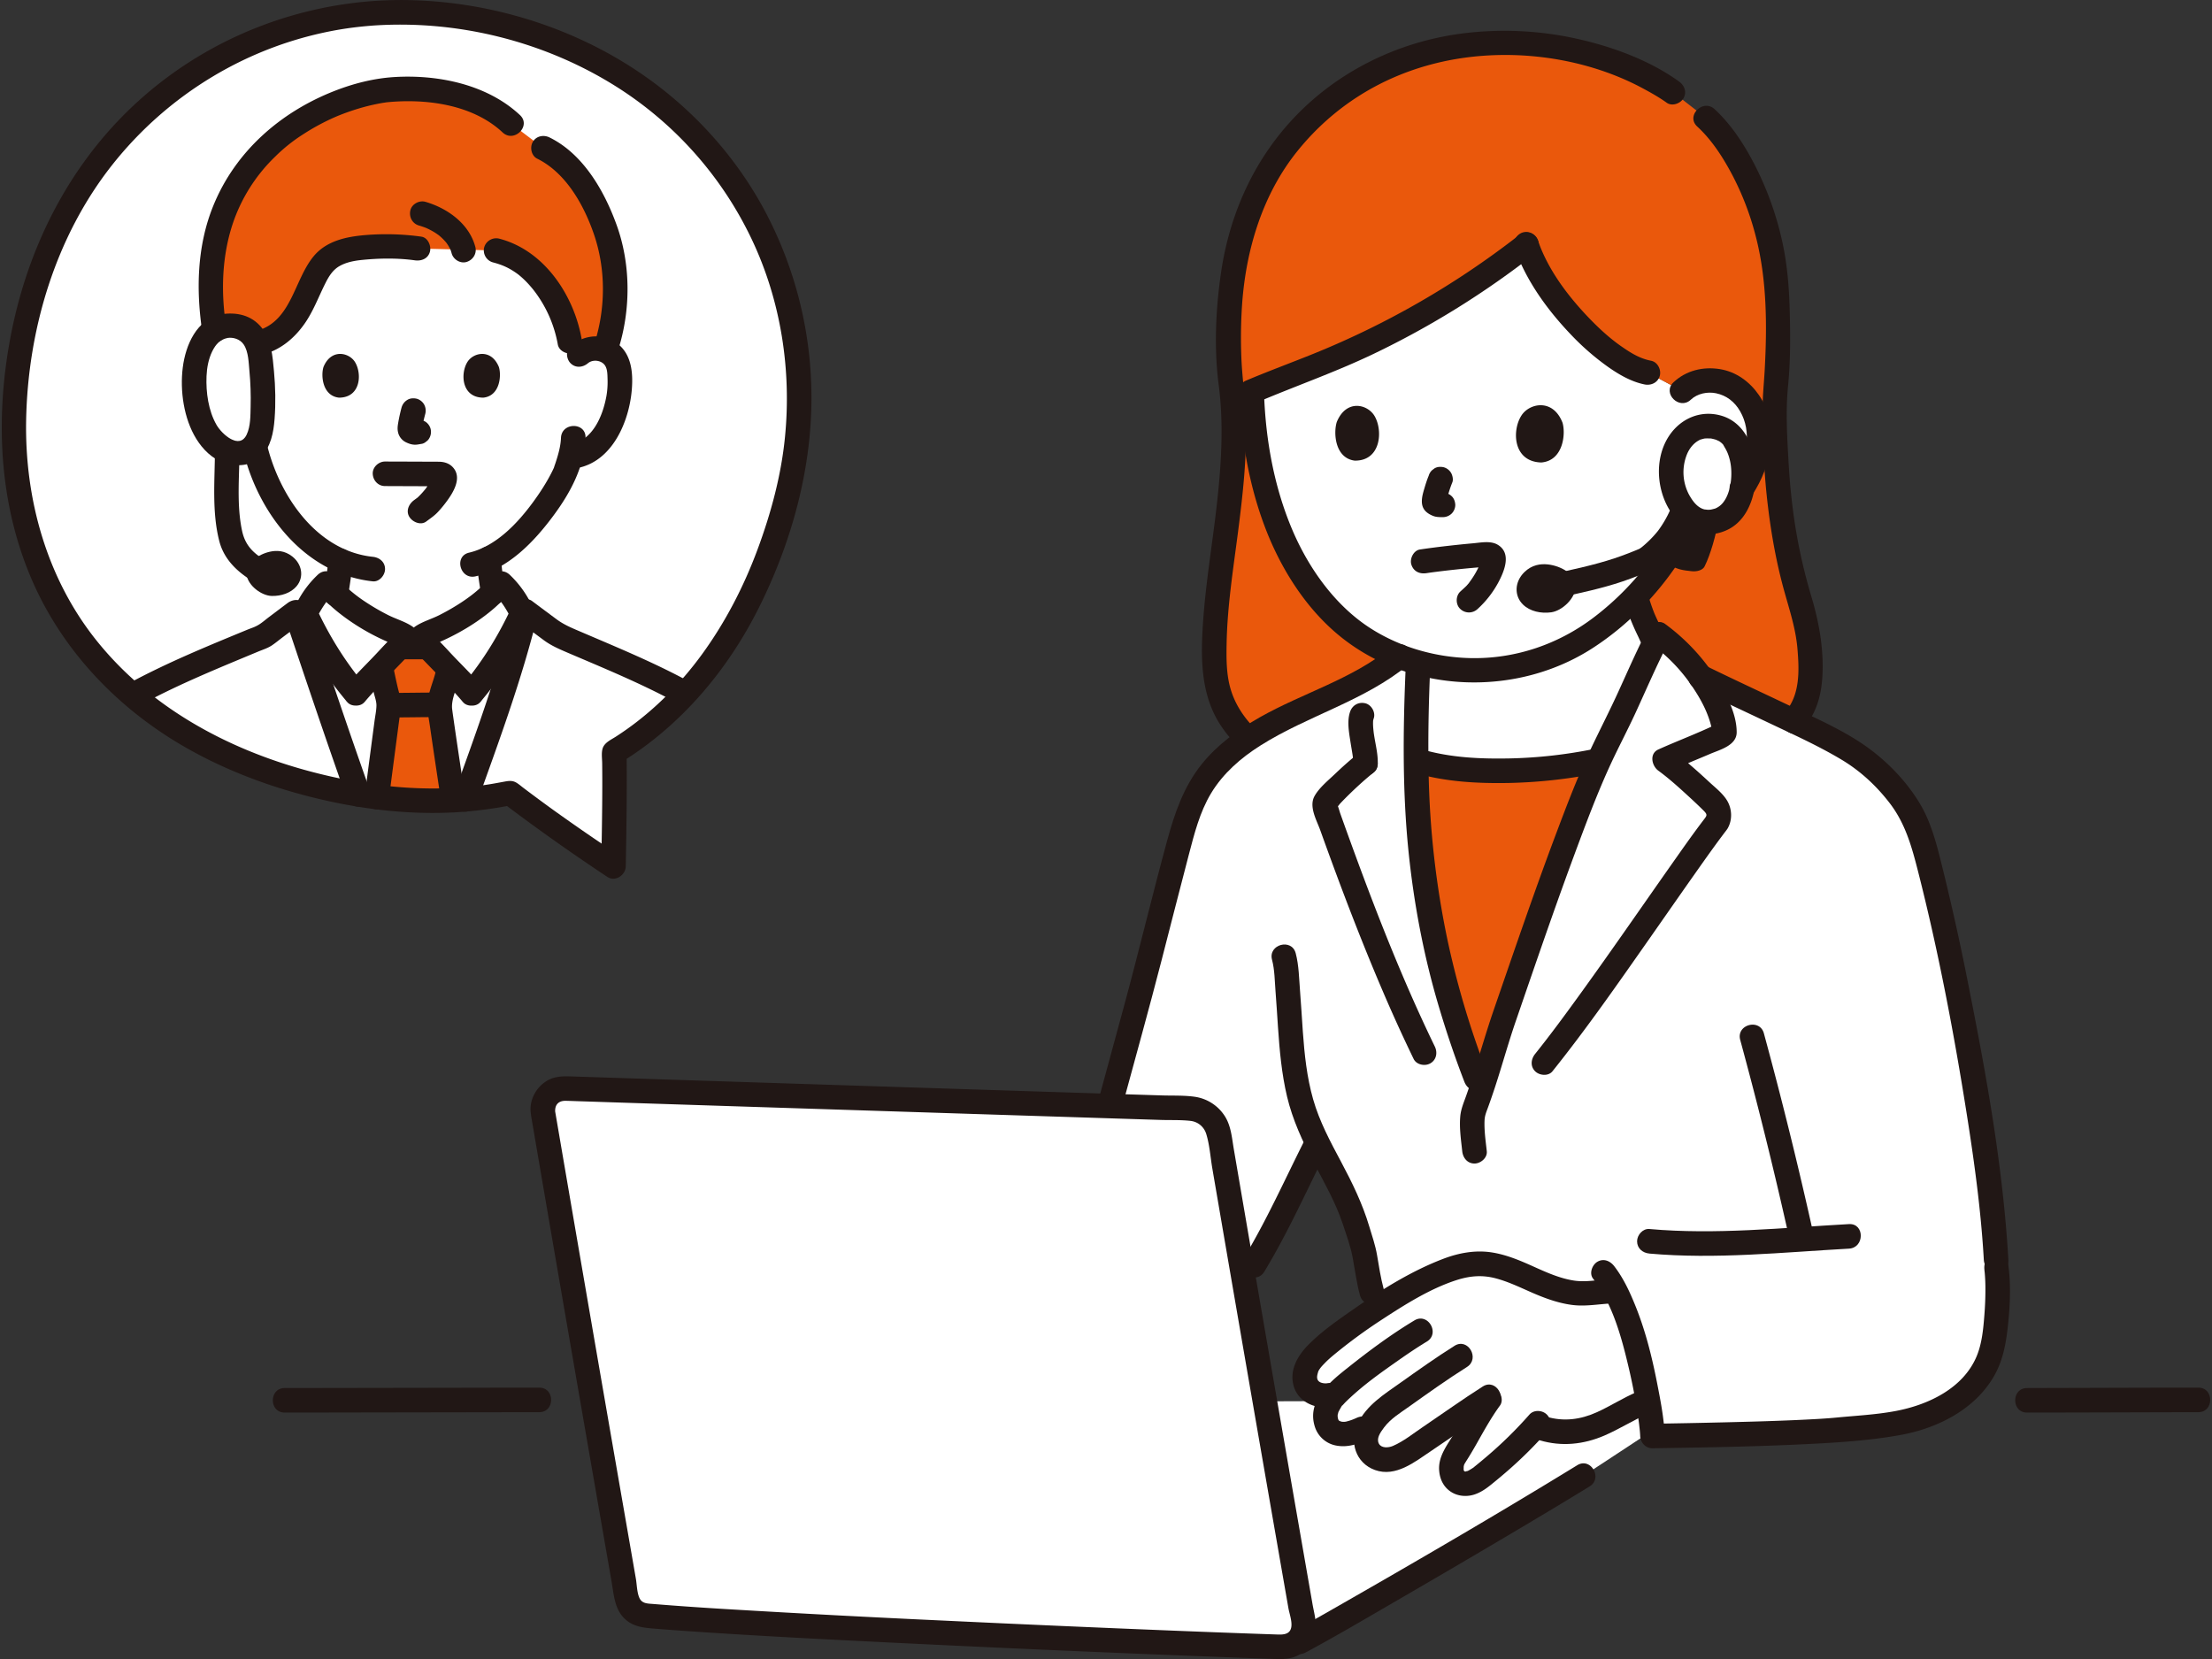 <svg xmlns="http://www.w3.org/2000/svg" width="128" height="96" fill="none" viewBox="0 0 128 96"><rect x="0" y="0" width="128" height="96" fill="#333333" stroke="none"/><g clip-path="url(#a)"><path fill="#fff" d="M21.504.775c-9.5.716-17.238 7.413-19.693 16.649-3.6 13.538 2.566 24.34 15.947 27.898 4.276 1.137 8.227 1.294 11.752.566 1.974 1.495 3.372 2.497 5.991 4.24.055-2.96.077-4.241.05-6.608 4.684-2.852 8.125-7.797 9.905-14.491 3.13-11.772-3.201-24.072-16.06-27.491-2.71-.721-5.364-.954-7.892-.763Z"/><path fill="#fff" d="M21.377 35.81c-1.122-.659-2.011-1.407-2.488-2.048-.777.714-.963 1.248-1.537 2.317 1.06 3.163 2.247 6.687 3.382 9.885 2.16.357 4.225.45 6.18.292 1.209-3.363 2.574-7.123 3.432-10.532-.438-.842-.664-1.332-1.35-1.962-.706.95-2.32 2.136-4.253 2.914-.164.066-.349.161-.376.213-.046.086.044.161.086.23.034.054.137.152.303.318-.607 0-1.059.002-1.63.003.168-.168.271-.267.306-.322.042-.067.132-.143.086-.23-.028-.05-.213-.146-.376-.212-.629-.253-1.224-.55-1.765-.866Z"/><path fill="#fff" d="M33.52 20.516a1.44 1.44 0 0 1 1.15-.337c.414.062.79.31.978.65.133.238.177.508.201.773a5.756 5.756 0 0 1-.587 3.052c-.23.462-.53.905-.946 1.242-.32.255-.712.444-1.129.508l-.193.03c-.092.347-.196.639-.247.793-.328.89-2.154 3.957-4.458 5.09.03.518.092 1.03.184 1.541.112.645.076 1.225.973 1.548.062.02 2.61 1.234 2.699 1.272 0 0-.723 4.894-8.285 4.894s-8.39-4.756-8.39-4.756c.174-.059 3.015-1.388 3.075-1.41.898-.324.862-.902.976-1.548.086-.492.148-.935.177-1.432-1.07-.48-2.052-1.275-2.928-2.323-.995-1.19-1.551-2.515-1.876-3.678-.547.017-1.076-.202-1.486-.53-.417-.337-.717-.78-.947-1.242a5.757 5.757 0 0 1-.587-3.052c.025-.264.068-.535.201-.773.19-.339.565-.587.978-.649a1.44 1.44 0 0 1 1.151.337s-.25-8.747 9.393-8.578c9.996.175 9.923 8.578 9.923 8.578Z"/><path fill="#fff" d="M27.293 40.121c1.301-1.546 2.115-2.867 2.928-4.637-.363-.7-.607-1.154-1.225-1.722-.707.95-2.32 2.136-4.254 2.914-.163.066-.348.16-.376.212-.046.086.044.162.087.23.066.106.393.38.948.99.631.692 1.37 1.39 1.892 2.013ZM20.591 40.121c-1.301-1.546-2.114-2.867-2.928-4.637.363-.7.608-1.154 1.225-1.722.707.95 2.32 2.136 4.254 2.914.163.066.348.16.376.212.046.086-.044.162-.086.23-.067.106-.393.38-.95.99-.63.692-1.369 1.39-1.89 2.013ZM12.988 18.87c-1.303.231-1.844 1.993-1.738 3.495.1 1.422.478 2.94 1.717 3.659.49.221 1.229.332 1.66-.133.43-.466.527-1.161.564-1.81a17.208 17.208 0 0 0-.143-3.417c-.09-.635-.219-1.1-.694-1.501-.417-.352-.997-.358-1.366-.293ZM28.326 46.097c-.464.068-.935.121-1.414.16 1.25-3.473 2.664-7.368 3.518-10.864l1.767 1.315c.516.25 2.385 1.032 3.62 1.539 1.364.614 2.525 1.16 3.849 1.888a19.138 19.138 0 0 1-4.116 3.386c.028 2.366.006 3.648-.05 6.607-2.619-1.742-4.017-2.745-5.99-4.24-.39.08-.784.15-1.184.209ZM9.317 39.38c-.545.268-1.092.55-1.645.853 2.656 2.276 6.041 4.013 10.086 5.088 1.01.27 2.003.483 2.976.644-1.216-3.425-2.49-7.224-3.607-10.553l-.015.012-1.8 1.356c-.589.264-2.27.934-3.565 1.466a77.59 77.59 0 0 0-2.43 1.134ZM100.217 29.022c.13-.149.254-.304.371-.464.667-.91 1.159-1.984 1.202-3.112.044-1.127-.416-2.307-1.337-2.96-.92-.652-2.308-.65-3.115.138L95.36 21.56c-2.187-.408-5.946-4.261-7.029-7.396a50.548 50.548 0 0 1-12.565 7.162c-1.117.439-2.23.851-3.333 1.322.016.6.05 1.163.16 2.115.129 1.108.324 2.72.958 4.605.351 1.045.941 2.753 2.319 4.596.61.817 1.484 1.966 3.03 2.973.252.164 1.492.958 3.336 1.447a12.12 12.12 0 0 0 2.97.408c.716.008 2.09-.041 3.698-.541 2.487-.774 4.061-2.17 5.02-3.04a16.092 16.092 0 0 0 3.19-3.99c1.186-.509 2.265-1.235 3.103-2.2Z"/><path fill="#fff" d="M99.251 39.93c-1.184-.69-3.276-2.309-3.55-2.865-.48-.966-.766-1.532-1.046-2.56-.26.27-.507.504-.73.707-.96.87-2.534 2.265-5.02 3.039-1.608.5-2.982.549-3.7.541a12.127 12.127 0 0 1-2.97-.408l-.136-.036a1.867 1.867 0 0 1-.522.354c-1.58.698-2.613 1.041-3.785 1.547 0 0 .236 1.783 1.534 2.561 1.534.921 2.787 1.242 2.787 1.242.761.227 1.517.367 2.195.43 2.881.269 5.581.063 8.159-.467 0 0 2.772-.679 4.81-2.125.781-.554 1.67-1.612 1.974-1.96ZM100.407 25.513c.396.654.523 1.404.469 2.131-.054.727-.214 1.388-.639 1.907-.559.706-1.492.746-1.96.562-.365-.142-.643-.408-.864-.69-.684-.868-.851-1.98-.587-2.987.168-.642.54-1.285 1.212-1.616.672-.332 1.92-.197 2.369.693Z"/><path fill="#fff" d="M115.507 72.898c-.381-6.796-2.616-17.975-3.898-22.923-.32-1.236-.639-2.483-1.388-3.517-1.272-1.753-2.351-2.625-3.962-3.488-2.066-1.105-5.337-2.57-7.868-3.815a10.454 10.454 0 0 0-2.402-2.44c-.912 1.738-1.941 4.28-3.064 6.452-1.695 3.28-5.01 13.189-5.869 15.654-.465 1.336-.818 2.675-1.324 4.183l-.31-.596c-.672-1.733-1.61-4.562-2.04-6.444-.645-2.819-1.088-5.275-1.28-8.021-.224-3.196-.186-6.41-.038-9.606a12.69 12.69 0 0 1-1.086-.36c-3.4 2.817-9.058 3.489-11.516 7.578-.583.97-.9 2.077-1.208 3.166-.225.799-1.997 7.768-2.222 8.566l-1.71 6.291-.114.423c1.933.061 3.533.111 4.628.144a1.772 1.772 0 0 1 1.694 1.476c.474 2.77.955 5.578 1.456 8.486 1.777-2.695 2.911-5.402 4.235-7.995.533 1.08 1.15 2.123 1.654 3.217.315.684.55 1.381.755 2.105.039.136.085.27.136.401.262.681.286 1.743.615 2.927h14.123c1.458 2.852 2.09 7.531 2.12 8.333 1.49-.022 8.433-.132 10.68-.36 1.773-.181 3.591-.22 5.253-.865 1.661-.644 3.178-1.916 3.655-3.633.335-1.205.493-3.68.309-4.917"/><path fill="#fff" d="M93.362 74.71c-.99.026-1.647.293-2.823.003-1.669-.408-2.483-1.15-4.164-1.514-1.317-.285-2.666.26-3.87.872a31.314 31.314 0 0 0-4.253 2.61c-.337.246-1.633 1.237-1.932 1.533-.213.21-.527.53-.66.805-.11.222-.266.84-.017 1.207.334.492.908.592 1.343.5l.34-.072-.261.333c-.253.321-.347.558-.364.916a1.145 1.145 0 0 0 0 .102c.011.244.099.517.255.69.212.234.64.321.953.28.338-.045.637-.17.95-.315l.488-.227c-.19.3-.311.595-.316.83-.011.596.365 1.076.953 1.179.616.108 1.056-.183 1.585-.517 1.625-1.029 3.193-2.215 4.824-3.228-.984 1.256-1.361 2.267-2.25 3.63-.185.283-.273 1.01.102 1.327.569.483 1.267-.03 1.478-.2 1.22-.98 2.196-1.88 3.151-2.95a4.491 4.491 0 0 0 3.455.015c1.23-.51 2.297-1.172 2.719-1.35l.205-.06c.038-.01.072-.026.108-.04-.314-1.85-.922-4.507-1.886-6.364-.038.002-.074 0-.113.004Z"/><path fill="#fff" d="M95.352 81.02c-7.718.025-16.482.05-22.16.069.687 3.97 1.42 8.182 2.223 12.778l.194.917c2.645-1.464 11.537-6.634 16.017-9.384 0 0 2.215-1.447 3.974-2.614a25.683 25.683 0 0 0-.248-1.766Z"/><path fill="#fff" d="M31.424 64.409c1.426 8.348 2.931 17.05 4.85 28.067.096.546.544.963 1.095 1.012 6.622.59 29.018 1.56 36.805 1.81a1.222 1.222 0 0 0 1.241-1.432 7456.34 7456.34 0 0 1-4.885-28.245 1.773 1.773 0 0 0-1.694-1.476c-6.387-.193-29.99-.96-36.173-1.16a1.218 1.218 0 0 0-1.239 1.424ZM82.041 38.855c-.129 3.026-.151 6.064.06 9.088.193 2.746.636 5.202 1.28 8.02.43 1.883 1.37 4.712 2.041 6.444l.295.64c-.146.434-.305.881-.483 1.347-.095.731-.017 1.23.09 2.223l-2.91-5.7c-2.09-4.303-3.91-9.059-5.743-14.22a.359.359 0 0 1 .065-.357 19.469 19.469 0 0 1 1.633-1.62c-.032-.687.055-1.335.055-1.335a6.568 6.568 0 0 1 .384-2.008s.913-1.953 1.998-2.447c1.085-.493 1.235-.076 1.235-.076Z"/><path fill="#fff" d="M85.325 66.617c-.108-.993-.186-1.492-.09-2.223.804-2.106 1.218-3.84 1.822-5.573.858-2.465 4.173-12.373 5.868-15.654 1.124-2.173 2.153-4.714 3.064-6.452a10.47 10.47 0 0 1 2.077 2.004c1.157 1.47 1.735 2.983 1.72 3.717-.002.117-2.647 1.172-3.466 1.544.764.552 2.107 1.762 2.876 2.536.308.311.366.81.098 1.157-1.733 2.234-6.927 10.04-9.961 13.813l-4.008 5.131Z"/><path fill="#EA580C" d="M22.13 39.047a60.585 60.585 0 0 1-.092-.464c.15-.157.3-.316.444-.474.27-.295.485-.511.643-.668.571 0 1.023-.001 1.63-.004.159.158.375.375.646.672.186.204.38.407.576.61-.082.361-.17.725-.307 1.146-.11.334-.219.677-.228 1.03-.003.153.373 2.654.787 5.406a25.046 25.046 0 0 1-4.42-.178c.337-2.648.686-5.202.686-5.29a2.42 2.42 0 0 0-.095-.584 8.252 8.252 0 0 1-.065-.26c-.08-.35-.14-.622-.205-.942ZM88.714 44.535c-1.424.1-2.89.09-4.407-.052a11.64 11.64 0 0 1-2.36-.481c.014 1.315.062 2.63.154 3.941.192 2.746.636 5.203 1.28 8.021.43 1.883 1.369 4.711 2.041 6.444l.3.62c.512-1.518.866-2.863 1.334-4.206.794-2.283 3.695-10.946 5.467-14.818-1.24.257-2.507.44-3.81.53ZM70.325 38.986c.104 1.183.61 2.563 1.894 3.777 2.745-1.853 6.328-2.77 8.758-4.784a11.207 11.207 0 0 1-2.077-1.04c-1.547-1.008-2.42-2.156-3.03-2.973-1.378-1.844-1.968-3.552-2.32-4.596-.634-1.886-.829-3.497-.957-4.605a22.286 22.286 0 0 1-.16-2.115c2.134-1.462 4.785-2.546 6.876-3.219 4.04-1.298 7.503-3.517 9.01-5.3 1.068 3.142 4.846 7.021 7.04 7.43l1.978 1.065c.807-.788 2.196-.79 3.116-.138.921.653 1.38 1.833 1.337 2.96-.043 1.128-.535 2.201-1.202 3.112-.878 1.198-2.105 2.076-3.475 2.662a16.172 16.172 0 0 1-2.46 3.287l.002-.001c.28 1.027.566 1.593 1.045 2.559.014.03.036.063.06.098a27 27 0 0 1 .229-.448 10.467 10.467 0 0 1 2.402 2.44c1.662.817 3.642 1.73 5.392 2.573.927-1 .956-2.115.972-2.87.04-1.496-.164-2.656-.61-4.116-.55-1.82-1.556-5.517-1.428-12.052h.001c.233-1.887.146-4.627.104-5.68-.147-3.652-1.692-7.778-4.033-10.123a1.788 1.788 0 0 0-.074-.07l-1.913-1.488a2.789 2.789 0 0 0-.138-.095c-.955-.62-2.03-1.192-2.972-1.504-1.912-.736-3.931-1.221-6.75-1.236-4.834-.024-8.497 2.027-10.449 3.75-3.858 3.404-5.883 8.083-5.288 15.82.832 5.808-1.314 12.13-.88 16.92Z"/><path fill="#EA580C" d="M82.097 38.35h.006l-.04-.012v.001l-.002.04c.011-.01.025-.018.036-.029ZM35.015 13.255a9.476 9.476 0 0 0-.067-.181c-.64-1.703-1.848-3.715-3.503-4.504l-1.859-1.406c-.697-.672-1.973-1.337-3.02-1.624-1.168-.32-2.187-.38-3.397-.38-3.3 0-12.455 3.223-10.764 13.945.174-.113.366-.197.582-.235.369-.065.948-.059 1.365.293.287.241.447.508.549.82l.238-.183c1.193-.346 1.902-1.317 2.475-2.45.415-.82.662-1.776 1.371-2.359.534-.439 1.247-.587 1.934-.658.966-.1 2.257-.101 3.273.046l4.512.117c1.457.365 2.376 1.274 3.134 2.425.47.715.92 1.685 1.124 2.826l.555.77a1.44 1.44 0 0 1 1.493-.241c.653-1.835.887-4.552.003-7.022l.002.001Z"/><path fill="#211715" d="M93.984 34.749c.14.505.32.993.529 1.475.088.204.182.405.28.605.11.229.207.487.355.693.11.154.236.275.424.327.17.046.396.025.547-.072.3-.193.486-.648.255-.972-.14-.196-.232-.438-.337-.654-.098-.201-.193-.403-.283-.608-.01-.023-.024-.048-.03-.072.005.02.062.151.025.062-.02-.049-.04-.097-.058-.146a10.89 10.89 0 0 1-.337-1.016c-.1-.358-.509-.614-.874-.496-.366.118-.603.49-.496.874ZM72.72 42.26c-.702-.676-1.25-1.481-1.52-2.425-.238-.838-.237-1.732-.22-2.602.04-2.142.377-4.27.652-6.39.29-2.245.544-4.51.457-6.776-.042-1.123-.211-2.232-.255-3.356a28.34 28.34 0 0 1 .044-3.137c.231-3.18 1.198-6.352 3.2-8.834 2.049-2.541 4.793-4.279 7.987-5.075 3.905-.973 8.419-.47 11.981 1.438.477.255.958.525 1.397.84.312.225.791.054.972-.254.21-.358.057-.747-.255-.972-1.695-1.22-3.802-1.996-5.829-2.456a19.318 19.318 0 0 0-6.821-.31c-3.645.493-7.079 2.172-9.614 4.846-2.348 2.475-3.75 5.613-4.239 8.976-.31 2.125-.413 4.379-.134 6.513.306 2.347.14 4.73-.128 7.072-.258 2.241-.637 4.472-.785 6.725-.132 1.999-.132 4.087.988 5.831.316.493.696.944 1.118 1.35.659.634 1.664-.369 1.004-1.004ZM98.212 7.322c.86.79 1.514 1.822 2.053 2.849a16.426 16.426 0 0 1 1.337 3.516c.649 2.505.655 5.18.513 7.75-.039.706-.114 1.401-.118 2.11-.004.727.007 1.454.033 2.181.044 1.204.132 2.407.278 3.604.201 1.654.499 3.293.947 4.898.305 1.093.66 2.168.756 3.306.106 1.253.162 2.694-.73 3.69-.608.679.393 1.686 1.004 1.004.904-1.009 1.165-2.19 1.185-3.51.021-1.455-.25-2.857-.666-4.246a31.428 31.428 0 0 1-.969-4.352 37.686 37.686 0 0 1-.336-3.365c-.085-1.458-.175-2.97-.031-4.425.147-1.482.136-2.981.093-4.469-.036-1.28-.143-2.546-.411-3.802a18.357 18.357 0 0 0-1.475-4.247c-.619-1.257-1.419-2.54-2.458-3.497-.672-.618-1.68.384-1.005 1.004Z"/><path fill="#211715" d="M97.84 23.129c.383-.36.967-.476 1.467-.371.596.125 1.072.49 1.388 1.042.338.588.448 1.254.362 1.947-.097.782-.448 1.504-.876 2.155-.21.32-.064.785.255.972.346.203.76.066.972-.255 1.104-1.68 1.589-3.988.377-5.754-.532-.775-1.319-1.353-2.26-1.505-.976-.158-1.96.077-2.689.765-.666.628.34 1.631 1.005 1.004ZM96.74 30.874c-1.07.549-2.173 1.053-3.316 1.433-1.203.4-2.444.652-3.678.93-.891.2-.514 1.57.378 1.37 1.27-.286 2.55-.546 3.785-.967 1.22-.415 2.403-.953 3.549-1.54.814-.416.096-1.642-.717-1.226Z"/><path fill="#211715" d="M88.212 33.105c-.575.56-.603 1.375-.077 1.883.402.39 1.038.526 1.628.444.625-.088 1.398-.791 1.421-1.505.023-.69-.856-1.186-1.625-1.267-.402-.042-.905.015-1.347.445ZM99.45 30.103c-.17.89-.452 1.947-.813 2.675-.112.228-.467.305-.722.278-.533-.053-.808-.1-1.228-.328-.219-.119-.44-.438-.364-.678.31-.988.666-2.033.84-2.997.072.127.154.251.25.37.221.284.5.547.863.69.284.111.737.141 1.175-.01Z"/><path fill="#211715" d="M95.93 32.729a6.594 6.594 0 0 0 1.93-2.473c.08-.18.125-.35.07-.547a.723.723 0 0 0-.326-.425c-.165-.087-.364-.13-.547-.071-.165.053-.35.161-.424.326a6.23 6.23 0 0 1-.64 1.108l-.056.077c-.071.098.083-.105.03-.037a6.375 6.375 0 0 1-1.041 1.037c-.133.105-.208.342-.208.503 0 .174.077.382.208.502.135.124.313.216.502.208.2-.01.346-.085.502-.208Z"/><path fill="#211715" d="M97.777 28.695a2.77 2.77 0 0 1-.158-2.408c.136-.327.361-.618.667-.793.043-.025.088-.047.133-.07.087-.043-.12.038-.023.013.073-.018.143-.04.217-.057.023-.005.145-.02.05-.01-.097.01.032 0 .055 0 .093-.002.184 0 .277.003.135.004.028.003-.002-.002a2.478 2.478 0 0 1 .367.096c-.124-.043.073.037.116.062.037.021.072.045.107.068-.114-.077.037.036.052.05.03.03.06.062.088.095-.024-.029-.055-.097.005.014.05.093.107.183.156.276.103.194.171.4.223.623.173.741.07 1.813-.373 2.393a1.12 1.12 0 0 1-.485.379c-.011.004-.214.058-.264.064-.058.007-.12.007-.178.006-.005 0-.226-.027-.137-.01-.396-.08-.672-.412-.892-.792-.459-.79-1.686-.076-1.227.717.352.606.867 1.143 1.537 1.386.644.232 1.413.12 2.002-.207 1.204-.67 1.591-2.28 1.497-3.56-.092-1.259-.672-2.591-1.97-2.974-1.16-.342-2.305.125-2.988 1.098-.86 1.226-.804 2.99-.078 4.256.455.793 1.682.079 1.226-.716ZM87.634 14.32c.662 1.905 1.897 3.606 3.28 5.053a14.615 14.615 0 0 0 2.174 1.884c.623.435 1.33.84 2.082.99.376.074.767-.108.874-.497.096-.35-.118-.798-.496-.873-.656-.13-1.153-.434-1.743-.846-.687-.48-1.308-1.057-1.887-1.662-1.207-1.263-2.336-2.76-2.914-4.426-.126-.362-.487-.602-.874-.496-.352.097-.622.51-.496.873ZM100.699 60.173c1.051 3.86 2.01 7.743 2.876 11.649.198.891 1.568.514 1.37-.378a251.888 251.888 0 0 0-2.876-11.649c-.24-.88-1.61-.507-1.37.378Z"/><path fill="#211715" d="M95.442 72.539c3.83.343 7.724-.074 11.551-.285.909-.05.915-1.471 0-1.42-3.827.21-7.721.627-11.551.284-.383-.034-.71.351-.71.71 0 .413.326.676.71.71ZM73.607 55.536c.157.591.154 1.226.203 1.834.055.683.094 1.369.141 2.053.092 1.354.213 2.718.528 4.041.318 1.332.89 2.574 1.524 3.781.616 1.17 1.277 2.317 1.696 3.575.214.643.454 1.3.578 1.967.134.725.227 1.452.418 2.165.238.882 1.608.508 1.37-.378-.172-.64-.269-1.29-.38-1.943-.097-.572-.283-1.1-.449-1.655-.392-1.315-.984-2.53-1.628-3.737-.626-1.172-1.256-2.342-1.622-3.627-.364-1.277-.501-2.596-.596-3.915-.055-.776-.097-1.553-.16-2.328-.059-.734-.064-1.496-.253-2.211-.234-.883-1.605-.508-1.37.377Z"/><path fill="#211715" d="M75.546 65.877c-1.186 2.342-2.248 4.746-3.613 6.994-.476.783.752 1.498 1.226.717 1.365-2.248 2.427-4.652 3.613-6.994.412-.814-.813-1.533-1.226-.717ZM76.796 80.043c-.091.016-.31.008-.442-.081-.197-.135-.143-.358-.082-.562.043-.148.017-.057 0-.021.03-.064.069-.127.109-.184.086-.122.198-.232.302-.34.146-.15.3-.286.46-.42a30.471 30.471 0 0 1 2.8-2.06c1.34-.876 2.796-1.799 4.328-2.296.773-.252 1.507-.315 2.297-.102.673.181 1.294.473 1.929.754.793.352 1.605.666 2.47.78.801.105 1.572-.058 2.37-.09.911-.036.916-1.456 0-1.42-.756.03-1.518.218-2.276.098-.821-.13-1.589-.478-2.34-.816-.774-.349-1.57-.685-2.414-.813-.948-.143-1.898.033-2.788.372-1.799.685-3.502 1.738-5.076 2.835-.945.658-1.959 1.346-2.764 2.174-.615.632-1.092 1.484-.806 2.394.306.974 1.38 1.332 2.3 1.167.378-.068.591-.528.496-.874-.11-.397-.495-.563-.873-.495Z"/><path fill="#211715" d="M81.848 76.407c-1.317.791-2.566 1.713-3.767 2.667-1.037.822-2.463 1.918-2.009 3.44a1.596 1.596 0 0 0 1.254 1.136c.675.127 1.284-.097 1.89-.375.35-.16.435-.664.255-.972-.21-.358-.621-.415-.971-.255-.174.08-.347.148-.533.195a.694.694 0 0 1-.344.021c-.031-.007-.18-.067-.132-.043.04.02-.025-.028-.038-.054a.598.598 0 0 1-.037-.35c-.008.065.028-.1.036-.123-.016.047.063-.118.088-.156.04-.062.122-.239.193-.277-.042.023-.117.136-.03.044l.09-.1c.068-.072.139-.141.211-.21.92-.871 1.836-1.518 2.877-2.25.55-.386 1.107-.765 1.683-1.112.783-.47.07-1.698-.717-1.226Z"/><path fill="#211715" d="M84.17 77.876c-1.074.675-2.106 1.41-3.139 2.143-.94.669-1.964 1.294-2.474 2.38-.485 1.031-.117 2.26 1.007 2.665 1.207.434 2.322-.482 3.264-1.112 1.234-.825 2.438-1.698 3.691-2.494.77-.49.057-1.72-.717-1.227-1.178.749-2.311 1.563-3.467 2.344-.55.371-1.121.835-1.733 1.096-.272.116-.669.133-.81-.13-.157-.297.064-.626.295-.935.383-.511.93-.84 1.442-1.204 1.106-.786 2.209-1.576 3.358-2.3.771-.485.06-1.714-.718-1.226Z"/><path fill="#211715" d="M85.57 80.619c-.515.704-.93 1.464-1.359 2.22-.404.713-1.001 1.389-.932 2.259.04.498.247.938.67 1.22.405.27.932.311 1.388.157.367-.125.661-.334.96-.575.367-.296.729-.599 1.082-.911a24.15 24.15 0 0 0 2.13-2.13c.253-.288.283-.722 0-1.005-.259-.259-.75-.289-1.005 0a23.797 23.797 0 0 1-2.488 2.442 30.617 30.617 0 0 1-.688.571c-.033.027-.07.068-.108.087.045-.023.14-.1.038-.03a3.306 3.306 0 0 1-.297.18c-.106.057.06-.001-.063.021-.042.008-.082.023-.124.03.099-.016.025.013-.006-.008.007.005.156.057-.01-.002-.003-.001-.1-.044-.046-.016.08.043-.045-.083.034.043-.044-.07-.039-.133-.026-.034 0-.006-.026-.082-.022-.084-.011-.052-.01-.037.002.044l-.005-.059.003-.177c.002-.134.004-.01-.003.018.007-.026.01-.053.018-.08a.814.814 0 0 0 .02-.075c.026-.118-.003.011-.018.036.048-.078.094-.156.143-.233.21-.33.408-.666.6-1.007.422-.745.832-1.492 1.338-2.185.226-.31.052-.792-.255-.972-.36-.21-.745-.056-.971.255Z"/><path fill="#211715" d="M89.105 83.346c1.258.375 2.537.24 3.73-.274.883-.38 1.693-.905 2.571-1.286.352-.153.432-.669.255-.972-.213-.363-.618-.408-.972-.254-.78.338-1.503.805-2.278 1.157-.947.43-1.923.56-2.929.26-.878-.262-1.253 1.108-.377 1.37Z"/><path fill="#211715" d="M114.835 73.509c-.014-.094.009.097.012.124a10.39 10.39 0 0 1 .041.985c.001.482-.02.964-.057 1.444-.061.8-.136 1.663-.447 2.413-.778 1.868-2.808 2.819-4.68 3.173-1.129.214-2.283.269-3.425.38-.583.056-1.167.088-1.752.117-1.591.08-3.183.123-4.776.161-1.376.033-2.752.06-4.129.08l.71.71c-.041-1.024-.246-2.061-.442-3.064-.302-1.545-.69-3.091-1.288-4.55-.318-.779-.678-1.546-1.194-2.214-.234-.303-.61-.466-.972-.255-.298.174-.49.666-.254.972 1.133 1.468 1.647 3.38 2.066 5.16a33.76 33.76 0 0 1 .578 3.09c-.025-.183.008.062.012.095.009.068.017.135.024.203.022.186.042.374.05.562.015.38.313.716.71.71 2.942-.043 5.887-.092 8.826-.236 1.852-.09 3.745-.204 5.568-.54 2.15-.396 4.33-1.507 5.42-3.487.534-.971.685-2.069.788-3.157.102-1.082.133-2.177-.02-3.254-.054-.38-.537-.588-.873-.496-.409.112-.55.492-.496.874ZM30.738 64.6c.973 5.69 1.953 11.38 2.94 17.068.568 3.281 1.138 6.562 1.71 9.843.136.78.17 1.629.797 2.193.446.401.976.479 1.547.527.657.056 1.315.104 1.973.15 3.996.277 7.998.479 11.999.676a1739.045 1739.045 0 0 0 19.691.856c.767.029 1.533.056 2.3.082.516.017 1.013.027 1.48-.24a1.955 1.955 0 0 0 .968-1.69c-.005-.417-.124-.847-.195-1.256l-.237-1.358-.45-2.584a9295.474 9295.474 0 0 1-2.407-13.879c-.488-2.828-.973-5.656-1.457-8.485-.112-.653-.157-1.35-.524-1.92a2.482 2.482 0 0 0-1.649-1.103c-.64-.106-1.322-.072-1.97-.092-3.676-.114-7.353-.232-11.03-.35l-13.39-.432-9.868-.32c-.498-.016-.982.02-1.408.313-.584.4-.936 1.1-.844 1.812.048.38.291.71.71.71.346 0 .76-.327.71-.71-.057-.444.15-.721.607-.711.254.005.508.016.761.024.643.02 1.285.042 1.927.063l5.099.165a67451.559 67451.559 0 0 0 24.512.787l2.133.067c.565.018 1.151-.009 1.713.055.432.048.785.338.914.755.196.632.242 1.347.353 1.999l.686 4a7683.937 7683.937 0 0 0 3.076 17.768l.426 2.446.212 1.215c.059.336.227.778.168 1.118-.069.392-.42.433-.756.422l-.99-.034c-1.702-.059-3.405-.124-5.107-.192-4.39-.176-8.78-.368-13.167-.576a896.657 896.657 0 0 1-12.578-.664 196.23 196.23 0 0 1-4.343-.303c-.297-.025-.617-.016-.769-.327-.154-.314-.156-.796-.216-1.139l-.223-1.284-.848-4.873a8170.534 8170.534 0 0 1-3.615-20.97c-.065-.379-.53-.59-.874-.496-.4.11-.56.494-.496.874Z"/><path fill="#211715" d="M91.268 84.787c-4.667 2.862-9.403 5.618-14.157 8.333-.755.43-1.508.864-2.274 1.276-.805.433-.089 1.66.717 1.226 1.717-.922 3.398-1.916 5.084-2.893 2.554-1.48 5.1-2.971 7.637-4.48 1.24-.739 2.48-1.48 3.71-2.236.778-.477.065-1.706-.717-1.226ZM16.476 81.74c1.646 0 3.292-.004 4.938-.007l7.808-.013 1.983-.003c.914 0 .916-1.42 0-1.42-1.702 0-3.403.005-5.105.008l-7.762.013-1.863.002c-.914 0-.915 1.421 0 1.42ZM117.3 81.74c2.84 0 5.68-.013 8.52-.02l1.389-.003c.914 0 .916-1.42 0-1.42-2.88 0-5.76.014-8.64.02l-1.27.004c-.914 0-.915 1.42.001 1.42ZM20.122 34.569c.061-.322.108-.649.156-.973.056-.378.103-.757.127-1.14.023-.37-.344-.726-.71-.71-.405.019-.686.313-.71.71-.016.254-.042.506-.075.757l.026-.189c-.053.39-.11.782-.184 1.167-.036.19-.029.376.072.548a.723.723 0 0 0 .424.326c.182.041.386.032.547-.072.149-.095.293-.244.327-.424ZM27.578 32.318c.043.726.158 1.443.277 2.16.028.165.188.343.327.424.152.089.376.127.547.072a.718.718 0 0 0 .424-.327.81.81 0 0 0 .072-.547c-.058-.342-.116-.685-.162-1.029l.025.189a13.034 13.034 0 0 1-.09-.942.75.75 0 0 0-.207-.502.721.721 0 0 0-.503-.208c-.366.016-.733.313-.71.71ZM34.02 21.02c.289-.241.788-.176.99.13.144.217.14.539.147.789a4.78 4.78 0 0 1-.066.981c-.213 1.165-.796 2.568-2.093 2.801-.378.068-.591.528-.496.874.11.398.495.564.873.495 2.05-.367 3.03-2.678 3.185-4.537.08-.969-.01-2.057-.846-2.682-.829-.618-1.928-.5-2.697.144-.295.247-.255.75 0 1.005.291.291.709.247 1.004 0Z"/><path fill="#211715" d="M32.462 25.335c-.02.496-.16.976-.314 1.446-.028.087-.062.172-.087.26-.014.047-.07.163.016-.03a6.956 6.956 0 0 1-.143.303c-.302.6-.67 1.169-1.064 1.71-.919 1.26-2.174 2.592-3.73 2.957-.889.209-.512 1.579.378 1.37 1.916-.45 3.4-2.013 4.526-3.539.972-1.315 1.77-2.806 1.838-4.477.037-.914-1.383-.912-1.42 0ZM14.045 25.955c.834 3.68 3.557 7.26 7.526 7.685.382.04.71-.356.71-.71 0-.418-.327-.67-.71-.71-3.319-.355-5.48-3.653-6.157-6.643-.201-.89-1.57-.514-1.37.378ZM23.24 23.568a10.32 10.32 0 0 0-.197.893c-.035.208-.056.37-.004.577.058.236.23.449.45.554.178.086.366.15.568.141.123-.005.24-.035.362-.052a.532.532 0 0 0 .241-.127.539.539 0 0 0 .183-.199.725.725 0 0 0 .072-.547.718.718 0 0 0-.327-.424l-.17-.072a.716.716 0 0 0-.377 0c-.044.006-.087.017-.131.023l.189-.026a.502.502 0 0 1-.117 0l.188.026a.522.522 0 0 1-.124-.037l.17.072a.637.637 0 0 1-.075-.039l.144.111a.19.19 0 0 1-.03-.03l.11.144a.214.214 0 0 1-.02-.038l.072.17a.3.3 0 0 1-.014-.058l.025.189a.555.555 0 0 1 .004-.13l-.026.19c.046-.315.124-.626.204-.934a.74.74 0 0 0-.072-.547.723.723 0 0 0-.424-.326c-.181-.041-.386-.033-.547.072a.735.735 0 0 0-.326.424ZM18.717 21.241c-.156.507-.054 1.672.905 1.77 1.268-.007 1.335-1.415.909-2.078-.35-.542-1.378-.767-1.814.308ZM28.87 21.241c.156.507.055 1.672-.905 1.77-1.268-.007-1.335-1.415-.909-2.078.35-.542 1.378-.767 1.814.308ZM24.667 30.176c.231-.173.473-.334.671-.547.198-.212.383-.44.553-.676.344-.476.783-1.216.415-1.784-.213-.33-.554-.45-.932-.451l-.546-.002-1.27-.005-1.279-.004c-.371 0-.727.327-.71.71.017.386.312.71.71.71l2.594.01.556.001h.07c-.236-.019-.386-.133-.452-.344l-.003-.242a2.356 2.356 0 0 1-.035.1 2.609 2.609 0 0 1-.134.26c-.07.121-.148.234-.228.348-.094.135.06-.068-.036.047-.052.062-.103.124-.156.184-.09.102-.183.197-.28.29-.105.102.105-.072-.028.023l-.197.145c-.296.222-.479.624-.255.972.19.294.654.493.972.255ZM22.628 41.515c.91 0 1.819-.02 2.728-.02.372 0 .728-.327.71-.71-.017-.384-.312-.711-.71-.71-.91 0-1.819.02-2.728.02-.372 0-.728.326-.71.71.017.383.312.71.71.71Z"/><path fill="#211715" d="M21.395 38.99c.07.354.145.707.226 1.06.058.255.17.53.162.794-.008.3-.076.609-.114.906-.192 1.457-.386 2.914-.571 4.372-.049.38.361.71.71.71.424 0 .661-.328.71-.71.19-1.486.387-2.97.582-4.455.036-.273.097-.556.104-.832.01-.37-.116-.743-.2-1.1a35.454 35.454 0 0 1-.24-1.122c-.074-.376-.522-.593-.873-.496-.392.108-.57.496-.496.873ZM24.703 36.728l-1.618.004a.733.733 0 0 0-.503.208.721.721 0 0 0-.207.502c.017.384.312.71.71.71.54 0 1.079-.002 1.618-.003a.733.733 0 0 0 .502-.208.721.721 0 0 0 .208-.502c-.017-.384-.312-.711-.71-.71ZM26.914 46.11c-.213-1.412-.428-2.823-.632-4.237l-.09-.63-.01-.075c.013.1 0-.006-.003-.026-.006-.054-.016-.107-.02-.16-.039-.558.277-1.156.412-1.69.223-.887-1.147-1.265-1.37-.378-.165.654-.502 1.344-.466 2.031.02.38.1.763.153 1.139.211 1.469.435 2.936.656 4.404.057.38.536.589.873.496.407-.112.554-.493.496-.874Z"/><path fill="#211715" d="M27.794 40.625c.932-1.11 1.768-2.29 2.446-3.572.167-.315.325-.634.477-.956.106-.226.24-.447.201-.705-.03-.204-.146-.387-.243-.568a5.953 5.953 0 0 0-1.177-1.562c-.365-.342-.837-.225-1.116.143.08-.103-.091.108-.108.126a6.99 6.99 0 0 1-.567.563c-.31.275-.641.52-.986.748-.418.276-.853.527-1.3.753-.433.219-.941.364-1.348.626-.567.365-.489.984-.095 1.439.19.22.413.415.615.626.739.769 1.508 1.526 2.197 2.34.248.293.75.255 1.005 0 .29-.29.248-.71 0-1.005-.558-.658-1.186-1.251-1.772-1.883a26.803 26.803 0 0 0-.753-.789c-.072-.072-.144-.145-.218-.217-.002-.002-.072-.07-.07-.076l.084.106a.698.698 0 0 1-.094-.147l.097.358.008-.082-.209.502c-.095.1.12-.052.17-.074.161-.072.325-.136.487-.207.24-.107.478-.22.712-.342.472-.243.93-.514 1.368-.814.755-.518 1.45-1.102 2.004-1.834l-1.115.144c.493.462.801.977 1.114 1.58v-.718c-.75 1.622-1.669 3.123-2.817 4.493-.247.294-.288.717 0 1.005.253.253.756.295 1.004 0Z"/><path fill="#211715" d="M21.094 39.62c-1.149-1.37-2.068-2.872-2.818-4.493v.716c.313-.602.622-1.117 1.115-1.578l-1.115-.144c.554.73 1.249 1.315 2.003 1.833a12.78 12.78 0 0 0 2.08 1.156c.162.072.326.136.487.207.05.022.266.174.17.074l-.208-.502.008.083.097-.358a.523.523 0 0 1-.068.111.982.982 0 0 0 .057-.071c.002.006-.067.074-.07.076-.065.063-.128.129-.193.193-.267.264-.522.538-.778.813-.586.632-1.214 1.226-1.771 1.884-.248.292-.287.717 0 1.004.254.254.755.294 1.004 0 .69-.814 1.459-1.571 2.197-2.34.514-.535 1.54-1.408.52-2.065-.407-.262-.914-.407-1.348-.626a12.92 12.92 0 0 1-1.299-.753 8.722 8.722 0 0 1-.987-.748 6.991 6.991 0 0 1-.567-.563c-.016-.018-.187-.23-.108-.126-.279-.368-.75-.485-1.115-.143a5.886 5.886 0 0 0-1.155 1.52c-.088.163-.204.337-.253.515-.076.275.052.51.165.75.159.339.325.674.5 1.005.678 1.284 1.514 2.462 2.446 3.573.246.294.75.255 1.004 0 .291-.29.247-.71 0-1.004ZM98.036 39.775c1.451.71 2.917 1.39 4.377 2.083 1.395.662 2.821 1.306 4.148 2.1 1.085.651 1.998 1.494 2.772 2.494.92 1.188 1.293 2.541 1.658 3.976 1.188 4.664 2.09 9.417 2.838 14.17.433 2.75.808 5.519.967 8.3.052.91 1.473.915 1.42 0-.303-5.3-1.255-10.588-2.289-15.788a143.556 143.556 0 0 0-1.462-6.647c-.333-1.34-.644-2.738-1.355-3.937-.725-1.223-1.761-2.32-2.897-3.169-1.341-1.001-2.923-1.694-4.425-2.411-1.677-.802-3.365-1.58-5.036-2.397-.344-.168-.768-.093-.972.255-.182.312-.09.802.255.972ZM79.726 44.174c.013-.515-.117-1.037-.199-1.543a15.09 15.09 0 0 1-.03-.193l-.013-.095c-.013-.09.022.179.008.056-.014-.121-.028-.242-.034-.364a2.679 2.679 0 0 1 0-.345c.002-.02.012-.057.008-.074.005.017-.038.202-.01.09.011-.046.021-.092.037-.138.12-.352-.138-.792-.496-.873-.394-.09-.745.119-.874.495-.182.535-.066 1.162.017 1.703.04.258.086.515.126.773.01.063.037.302.007.037l.02.161c.01.103.015.206.013.31-.009.371.333.727.71.71a.724.724 0 0 0 .71-.71ZM81.924 44.738c1.75.509 3.6.603 5.414.569a29.455 29.455 0 0 0 5.318-.606c.376-.076.593-.522.496-.873-.108-.392-.497-.573-.874-.496a27.344 27.344 0 0 1-4.94.555c-1.693.032-3.402-.043-5.036-.518-.88-.256-1.255 1.114-.378 1.37ZM31.087 9.182c1.648.812 2.682 2.65 3.265 4.325.714 2.045.703 4.334.04 6.39-.282.872 1.089 1.246 1.37.378.745-2.312.75-4.966-.08-7.256-.711-1.969-1.93-4.103-3.878-5.063-.344-.17-.768-.093-.972.254-.183.314-.09.801.255.972ZM28.517 15.181c.536.14.924.309 1.398.646.025.018.133.1.06.043a5.301 5.301 0 0 1 .709.684 6.726 6.726 0 0 1 .193.231 7.18 7.18 0 0 1 1.402 3.151c.07.377.526.592.873.496.397-.109.566-.495.496-.873-.466-2.518-2.172-5.077-4.754-5.747a.723.723 0 0 0-.874.496.72.72 0 0 0 .497.873ZM12.437 26.098c-.008 1.718-.18 3.529.252 5.212.365 1.427 1.646 2.256 2.914 2.826.35.157.763.1.972-.255.177-.304.096-.814-.255-.972-.482-.216-.973-.45-1.396-.77-.5-.378-.785-.813-.916-1.42-.321-1.498-.157-3.102-.15-4.62.004-.915-1.417-.916-1.42 0h-.001Z"/><path fill="#211715" d="M16.909 32.197c.582.457.689 1.201.257 1.72-.33.397-.9.585-1.45.568-.582-.019-1.36-.587-1.452-1.239-.089-.631.668-1.173 1.365-1.323.364-.079.832-.077 1.28.274ZM12.798 18.186c-1.424.291-2.058 1.783-2.222 3.082-.17 1.345.06 2.952.778 4.12.377.615.933 1.17 1.628 1.4.715.237 1.548.18 2.11-.36.584-.562.739-1.413.797-2.184.07-.918.05-1.847-.035-2.763-.082-.873-.144-1.817-.717-2.525-.586-.725-1.453-.91-2.339-.77-.379.06-.59.533-.496.873.111.404.493.556.874.496.283-.044.7.044.926.38.281.417.286 1.06.332 1.546.064.682.087 1.368.069 2.053-.014.523 0 1.124-.227 1.61-.417.9-1.436-.017-1.746-.556-.472-.82-.618-1.886-.579-2.82.02-.487.114-.998.33-1.437.214-.433.464-.688.894-.776.376-.078.593-.522.496-.874-.107-.39-.496-.573-.873-.496Z"/><path fill="#211715" d="M21.504.065c-5.138.4-10.014 2.512-13.778 6.04-3.809 3.572-6.159 8.32-7.122 13.418-.88 4.662-.675 9.529 1.198 13.93 1.756 4.127 4.937 7.475 8.796 9.717 2.174 1.263 4.544 2.192 6.97 2.837 3.21.853 6.586 1.26 9.899.908.748-.079 1.494-.192 2.231-.342l-.547-.072a120.556 120.556 0 0 0 5.991 4.24c.463.309 1.06-.102 1.069-.613.04-2.202.074-4.404.049-6.607l-.352.613c3.49-2.138 6.19-5.337 8.011-8.98 1.878-3.759 3.048-7.972 3.037-12.19a23.03 23.03 0 0 0-2.716-10.797c-1.795-3.342-4.455-6.181-7.637-8.238C32.73 1.424 28.063.055 23.456.003a23.358 23.358 0 0 0-1.952.062c-.383.028-.71.307-.71.71 0 .363.325.739.71.71 4.965-.359 10.054.912 14.256 3.589a21.2 21.2 0 0 1 7.745 8.783c1.683 3.55 2.305 7.549 1.917 11.449-.22 2.222-.813 4.405-1.588 6.495-.8 2.155-1.868 4.217-3.223 6.076-1.203 1.651-2.674 3.141-4.342 4.323-.203.143-.408.282-.616.417-.291.19-.688.352-.788.715-.072.265-.02.587-.019.858.003.29.005.581.006.872.002 1.03-.01 2.06-.026 3.09-.01.659-.023 1.318-.035 1.976l1.068-.613a122.344 122.344 0 0 1-3.834-2.64c-.573-.413-1.14-.833-1.704-1.258-.135-.101-.265-.216-.407-.307-.24-.155-.448-.13-.71-.083-.398.073-.794.149-1.195.204-3.397.464-6.872.067-10.167-.821-4.722-1.273-9.18-3.696-12.268-7.559-2.869-3.589-4.149-8.177-4.061-12.751.1-5.238 1.699-10.599 4.968-14.742 3.26-4.13 7.934-6.947 13.123-7.84.63-.108 1.262-.183 1.9-.232.382-.03.71-.306.71-.71 0-.362-.326-.74-.71-.71Z"/><path fill="#211715" d="M27.597 46.447c1.288-3.58 2.608-7.166 3.518-10.865l-1.043.424c.46.345.922.687 1.383 1.03.441.328.9.521 1.408.74 2.089.893 4.178 1.75 6.181 2.829.805.433 1.523-.793.717-1.227-2.003-1.078-4.093-1.935-6.18-2.83-.497-.212-.953-.399-1.384-.72-.47-.349-.94-.698-1.408-1.049-.368-.274-.943.017-1.044.425-.909 3.699-2.23 7.285-3.518 10.865-.13.36.146.777.496.873.394.108.743-.134.873-.496ZM21.42 45.778c-1.244-3.504-2.426-7.03-3.608-10.555-.183-.546-.762-.646-1.187-.313.257-.202.078-.061.016-.014l-.287.215-.79.596c-.188.142-.373.306-.572.431-.246.154-.418.193-.69.305-2.278.94-4.547 1.867-6.722 3.033-.806.432-.09 1.659.717 1.227 2.151-1.154 4.393-2.06 6.642-2.998.262-.109.553-.198.79-.356.21-.14.407-.306.609-.458.43-.325.866-.644 1.291-.976l-1.187-.313c1.182 3.525 2.365 7.05 3.608 10.555.128.36.484.602.873.495.35-.096.625-.51.496-.873ZM78.513 43.67c-.434.35-.85.722-1.254 1.108-.396.378-.92.8-1.19 1.284-.342.614.118 1.392.33 1.981.233.65.468 1.297.706 1.944.917 2.49 1.88 4.965 2.926 7.404a91.633 91.633 0 0 0 1.77 3.884c.167.345.659.438.971.255.353-.206.423-.625.255-.972-2.122-4.374-3.844-8.928-5.478-13.504-.015-.043-.158-.543-.194-.546.107.011-.205.295-.009.212.056-.024.156-.17.193-.21.206-.22.419-.433.636-.643.43-.416.877-.816 1.343-1.192.299-.241.25-.753 0-1.005-.296-.295-.705-.24-1.005 0ZM95.63 37.328a9.823 9.823 0 0 1 2.359 2.495c.318.48.612.994.82 1.534.085.218.159.442.213.67.02.082.04.165.05.249-.01-.08-.067.257.026-.02l.183-.314c.118-.146.101-.07-.028-.001-.11.058-.224.11-.336.16-.329.151-.662.293-.994.434-.627.266-1.316.542-1.961.834-.535.242-.382.948 0 1.227.615.449 1.194.975 1.759 1.494.286.262.568.528.844.801.253.25.215.295.032.535-.619.81-1.203 1.645-1.79 2.478-1.746 2.48-3.467 4.98-5.242 7.44-.895 1.24-1.799 2.476-2.733 3.642-.24.299-.292.712 0 1.004.248.248.763.301 1.004 0 1.98-2.47 3.791-5.079 5.608-7.67.88-1.256 1.755-2.515 2.639-3.769.35-.496.7-.992 1.057-1.485a59.545 59.545 0 0 1 .594-.806l.09-.118a2.312 2.312 0 0 0 .145-.199c.286-.492.263-1.128-.027-1.614-.25-.42-.697-.762-1.051-1.092-.707-.656-1.433-1.3-2.212-1.868v1.226c.754-.34 1.47-.623 2.273-.967.573-.246 1.543-.488 1.543-1.254.002-1.137-.674-2.35-1.28-3.268a11.743 11.743 0 0 0-2.868-3.005c-.309-.227-.792-.051-.971.255-.211.36-.056.744.254.972Z"/><path fill="#211715" d="M86.035 66.62c-.064-.59-.154-1.184-.13-1.778.012-.301.111-.513.214-.798.132-.364.258-.732.38-1.1.417-1.269.769-2.558 1.202-3.82.458-1.332.915-2.663 1.377-3.994.663-1.911 1.338-3.819 2.041-5.716.628-1.695 1.272-3.41 1.984-4.977.485-1.07 1.04-2.107 1.533-3.174.646-1.4 1.251-2.823 1.966-4.19.424-.809-.802-1.528-1.226-.717-.633 1.21-1.177 2.466-1.745 3.707-.501 1.096-1.052 2.166-1.568 3.254-.767 1.614-1.404 3.294-2.033 4.966-1.26 3.35-2.411 6.74-3.581 10.123-.44 1.272-.807 2.566-1.218 3.847a41.96 41.96 0 0 1-.387 1.148c-.141.4-.306.773-.344 1.198-.06.675.042 1.35.114 2.02.041.381.297.71.71.71.352 0 .752-.326.71-.71Z"/><path fill="#211715" d="M81.331 38.857c-.145 3.46-.178 6.946.173 10.395.31 3.047.89 6.107 1.77 9.044.433 1.45.918 2.89 1.464 4.303.138.357.477.604.873.495.342-.093.635-.514.496-.873a50.974 50.974 0 0 1-2.336-7.78 51.518 51.518 0 0 1-1.102-9.719c-.04-1.955 0-3.911.082-5.865.039-.914-1.382-.913-1.42 0Z"/><path fill="#211715" d="M80.475 37.475c-2.218 1.82-5.096 2.629-7.566 4.027-1.264.716-2.474 1.594-3.385 2.736-1.032 1.294-1.554 2.82-1.984 4.398-.862 3.162-1.62 6.351-2.479 9.514l-1.424 5.24c-.24.884 1.13 1.26 1.37.378.738-2.715 1.493-5.426 2.196-8.15.53-2.051 1.05-4.105 1.588-6.154.318-1.213.633-2.466 1.283-3.55.698-1.163 1.736-2.063 2.873-2.78 2.75-1.733 5.995-2.572 8.533-4.654.296-.244.252-.752 0-1.005-.294-.293-.707-.244-1.005 0Z"/><path fill="#211715" d="M71.727 22.822c.094 2.586.538 5.19 1.447 7.615.922 2.46 2.432 4.867 4.521 6.503 4.103 3.215 10.129 3.375 14.476.556 2.284-1.48 4.213-3.57 5.561-5.927.454-.795-.772-1.511-1.227-.717a16.254 16.254 0 0 1-4.352 4.93c-1.99 1.49-4.395 2.316-6.886 2.302-2.092-.012-4.227-.607-5.99-1.746-2.042-1.32-3.564-3.48-4.503-5.695-1.042-2.46-1.53-5.158-1.627-7.821-.033-.912-1.453-.916-1.42 0Z"/><path fill="#211715" d="M85.506 35.238a5.779 5.779 0 0 0 1.187-1.517c.348-.651.803-1.707-.028-2.2-.41-.244-.977-.122-1.43-.082-.483.043-.966.093-1.449.148a45.99 45.99 0 0 0-1.62.21c-.369.055-.604.54-.496.874.13.402.478.555.873.496.1-.015.198-.03.296-.043.206-.029-.085.01.05-.007l.153-.02a57.647 57.647 0 0 1 2.349-.251c.208-.018.417-.034.626-.044.022-.002.09.004.109-.005a.4.4 0 0 1-.262-.113.464.464 0 0 1-.13-.377c-.03.043-.044.164-.06.214a2.908 2.908 0 0 1-.06.179 4.874 4.874 0 0 1-.526.913c-.044.062-.087.124-.133.184.07-.09-.063.068-.08.086-.119.123-.25.234-.374.35-.273.255-.276.752 0 1.005a.725.725 0 0 0 1.004 0ZM82.672 27.534c-.102.241-.18.495-.254.745-.125.422-.274.951.08 1.308.061.063.171.143.26.188.095.05.2.098.306.12.153.032.286.029.437.03a.73.73 0 0 0 .502-.208.721.721 0 0 0 .209-.502c-.009-.184-.07-.374-.209-.502a.743.743 0 0 0-.502-.208c-.077-.001-.153.008-.23-.002l.188.025a.584.584 0 0 1-.113-.031l.17.071a.755.755 0 0 1-.153-.09l.144.11a.022.022 0 0 1-.006-.005l.111.144a.056.056 0 0 1-.006-.012l.072.17a.144.144 0 0 1-.007-.027l.026.189a.484.484 0 0 1 .004-.112l-.025.189c.03-.226.103-.45.172-.666a6.59 6.59 0 0 1 .193-.546c.066-.157.01-.407-.072-.547a.723.723 0 0 0-.424-.326c-.181-.042-.386-.033-.547.071l-.144.111a.71.71 0 0 0-.182.314ZM77.355 24.417c-.201.63-.112 2.091 1.037 2.238 1.523.02 1.643-1.742 1.149-2.581-.405-.687-1.633-.994-2.186.343ZM90.42 24.471c.191.667.026 2.188-1.231 2.291-1.658-.044-1.709-1.888-1.132-2.743.471-.7 1.822-.966 2.364.452ZM87.838 13.656a49.56 49.56 0 0 1-11.832 6.815c-1.307.528-2.63 1.013-3.929 1.564-.353.15-.43.67-.255.971.214.366.617.405.972.255 2.236-.948 4.526-1.744 6.719-2.797a50.599 50.599 0 0 0 9.33-5.803c.302-.236.247-.757 0-1.005-.3-.299-.701-.236-1.005 0ZM13.089 18.913c-.31-2.005-.258-4.054.382-5.978a9.652 9.652 0 0 1 2.458-3.877 9.58 9.58 0 0 1 1.64-1.304c.57-.37 1.17-.692 1.791-.967.035-.016.25-.107.109-.048a14.796 14.796 0 0 1 .685-.263c.28-.098.561-.188.846-.266a11.6 11.6 0 0 1 1.168-.26l.18-.027c.158-.025-.143.013.049-.006 2.267-.222 4.958.128 6.688 1.747.667.624 1.673-.378 1.004-1.004-1.904-1.782-4.754-2.357-7.287-2.2-1.185.074-2.36.376-3.462.809-3.121 1.225-5.725 3.502-7 6.643-.95 2.339-1.003 4.913-.621 7.379.058.379.534.589.873.495.405-.11.555-.492.496-.873Z"/><path fill="#211715" d="M27.504 14.282c-.358-1.34-1.61-2.232-2.885-2.603-.357-.103-.79.126-.873.496-.087.38.114.763.495.874.173.05.342.11.508.178l-.17-.071c.194.083.383.177.563.288.085.053.167.11.248.168.082.058-.043-.042-.054-.043.015.002.046.037.058.046a3.106 3.106 0 0 1 .428.424c.096.114-.088-.123 0-.003.113.155.21.323.285.5l-.071-.17c.04.097.072.194.099.294.096.358.51.613.873.495.369-.119.599-.488.496-.873ZM24.382 13.694a14.714 14.714 0 0 0-3.242-.091c-1.105.093-2.257.333-2.998 1.235-1.117 1.36-1.27 3.684-3.191 4.278-.87.269-.5 1.64.377 1.37.933-.289 1.655-.88 2.227-1.658.565-.768.869-1.646 1.298-2.486.19-.374.416-.73.79-.943.4-.23.876-.316 1.331-.36.997-.099 2.036-.112 3.03.025.38.053.763-.092.874-.496.091-.332-.114-.82-.496-.873Z"/></g><defs><clipPath id="a"><path fill="#fff" d="M.104 0h127.793v96H.104z"/></clipPath></defs></svg>